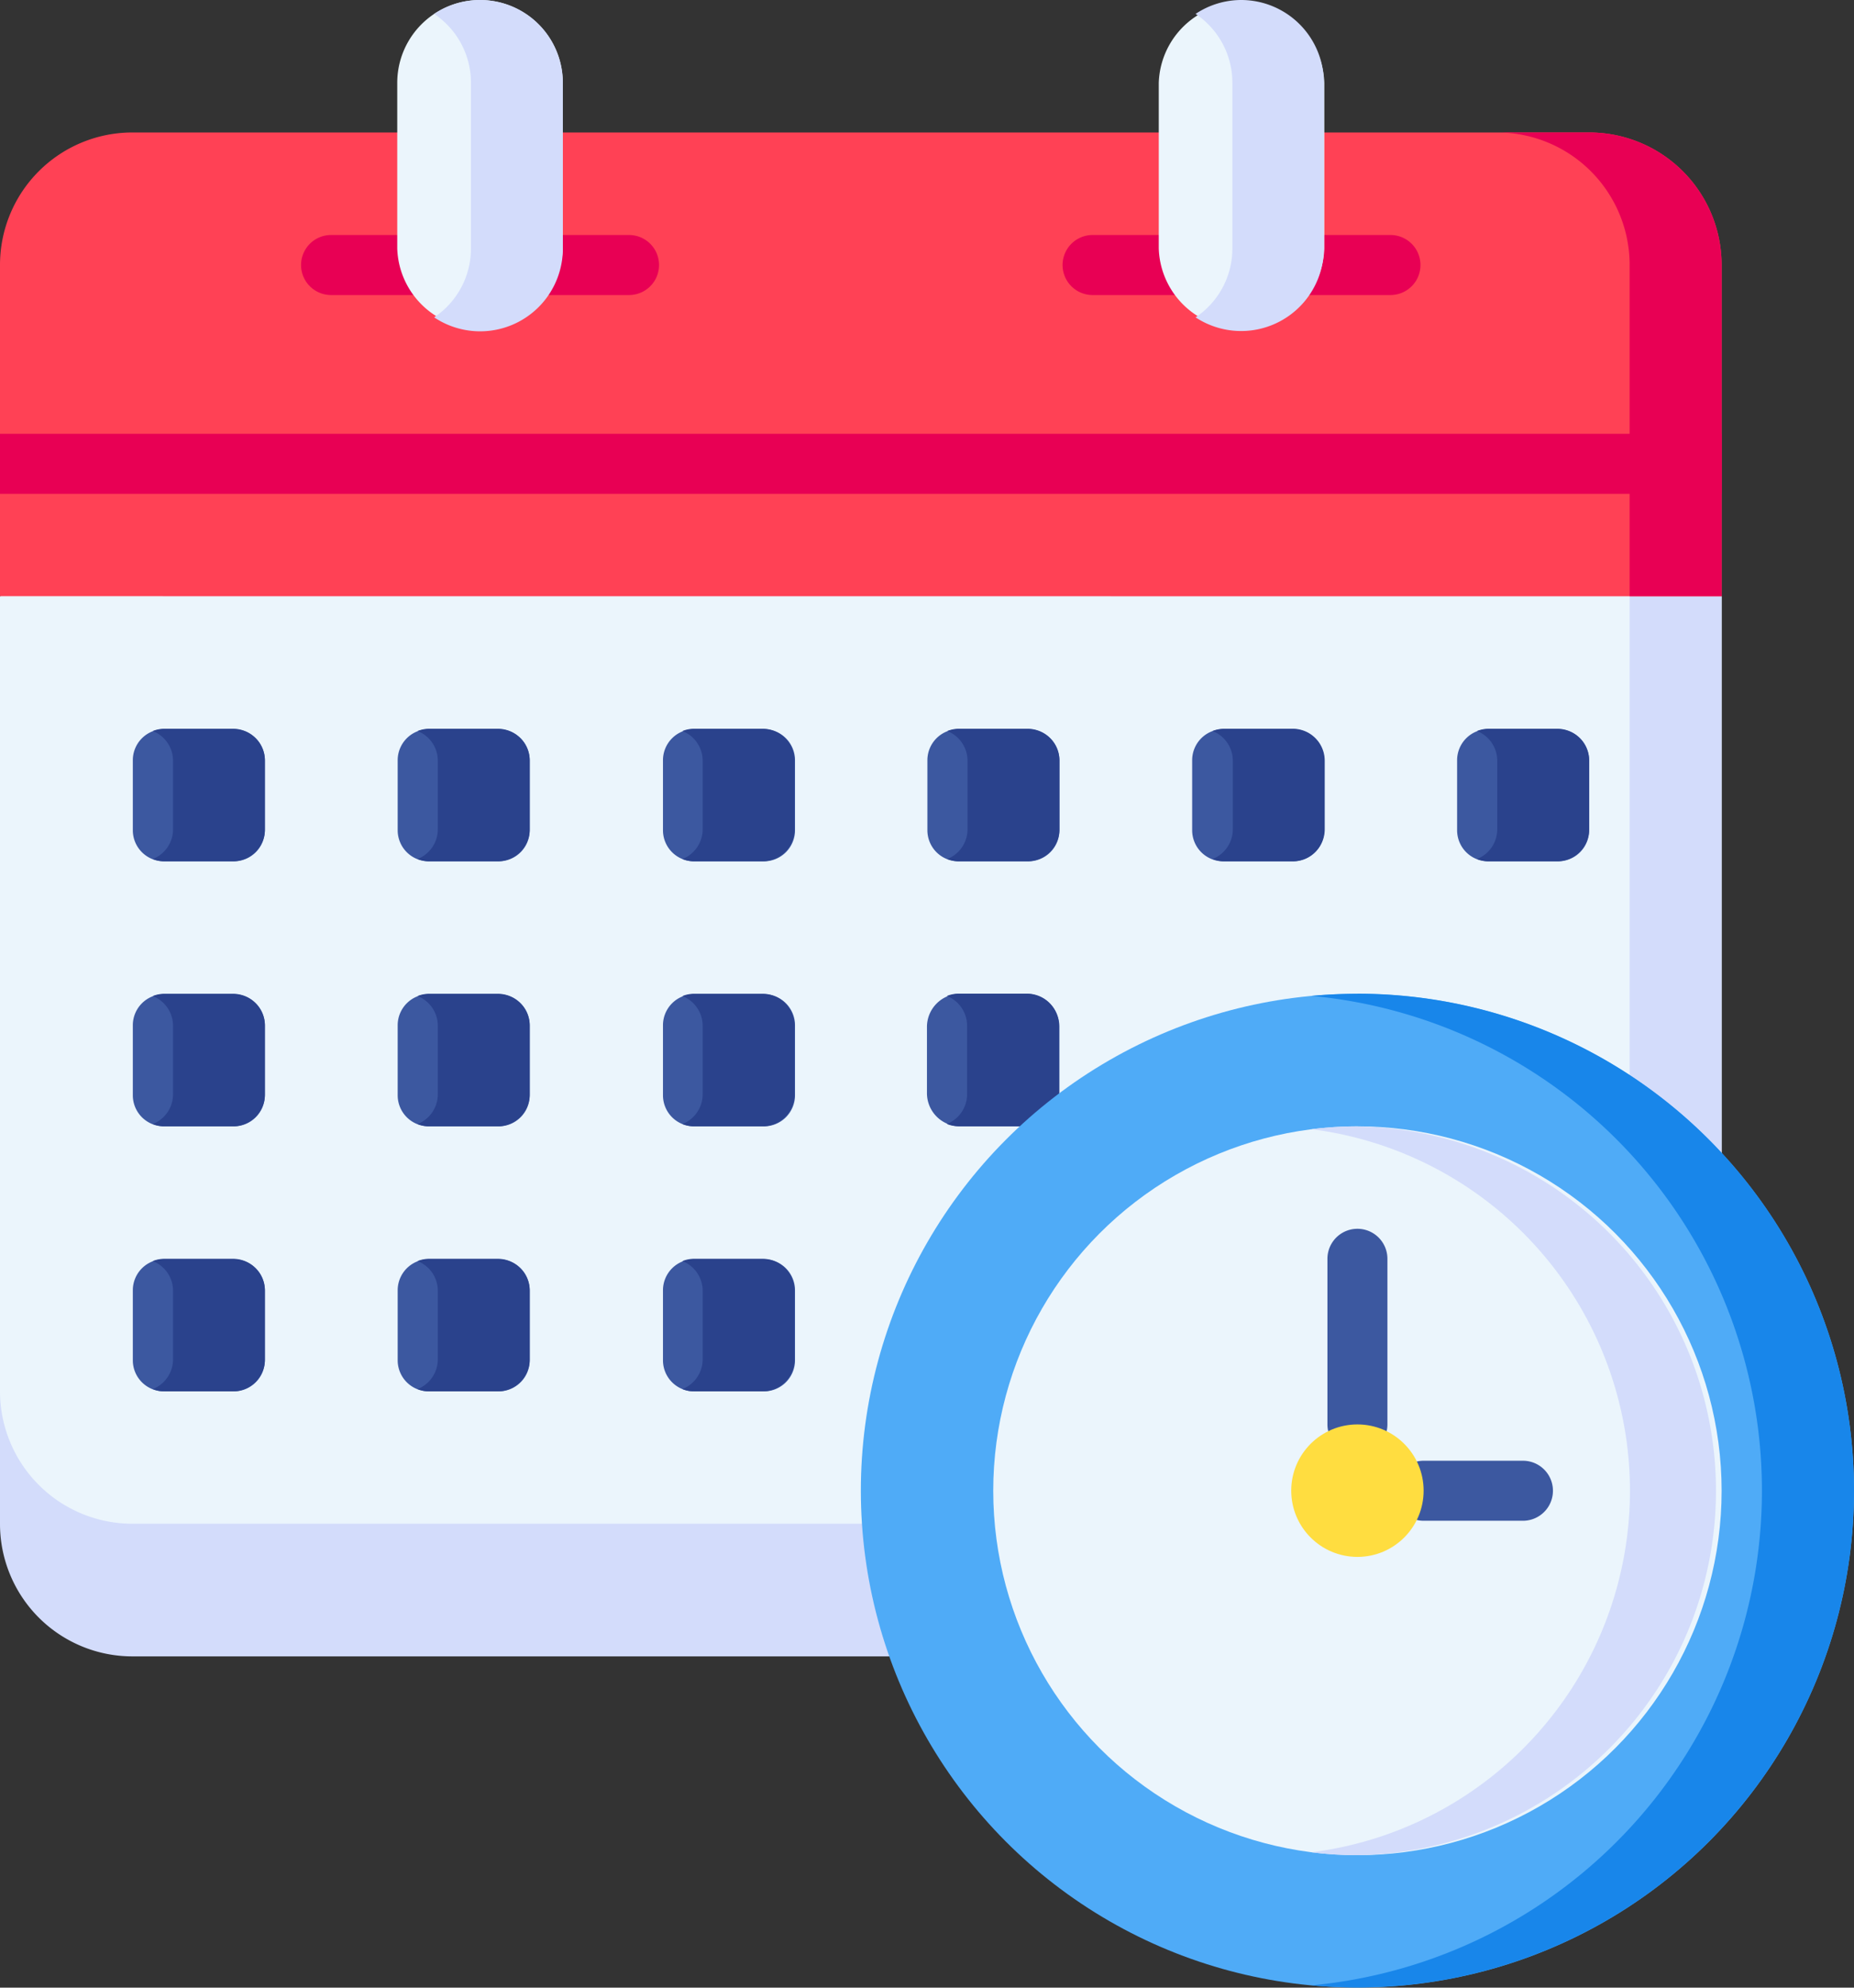 <svg xmlns="http://www.w3.org/2000/svg" width="21.203" height="22.717" viewBox="0 0 21.203 22.717">
  <rect x="0" y="0" width="21.203" height="22.717" fill="#333333" stroke="none"/>
  <g id="schedule" transform="translate(-17.058)">
    <g id="Group_52946" data-name="Group 52946" transform="translate(17.058)">
      <path id="Path_92901" data-name="Path 92901" d="M27.227,361.429H18.573a1.514,1.514,0,0,1-1.514-1.514V358.4H28.682Z" transform="translate(-17.059 -342.498)" fill="#d3dcfb"/>
      <path id="Path_92902" data-name="Path 92902" d="M36.748,72.052v10.6H18.573a1.514,1.514,0,0,1-1.514-1.514V72.052l10.6-3.786Z" transform="translate(-17.059 -65.237)" fill="#ebf5fc"/>
      <g id="Group_52939" data-name="Group 52939" transform="translate(1.515 8.33)">
        <path id="Path_92903" data-name="Path 92903" d="M52.362,189.248h-.8a.355.355,0,0,1-.355-.355v-.8a.355.355,0,0,1,.355-.355h.8a.355.355,0,0,1,.355.355v.8A.355.355,0,0,1,52.362,189.248Z" transform="translate(-51.203 -187.734)" fill="#3c58a0"/>
        <path id="Path_92904" data-name="Path 92904" d="M120.629,189.248h-.8a.355.355,0,0,1-.355-.355v-.8a.355.355,0,0,1,.355-.355h.8a.355.355,0,0,1,.355.355v.8A.355.355,0,0,1,120.629,189.248Z" transform="translate(-116.441 -187.734)" fill="#3c58a0"/>
        <path id="Path_92905" data-name="Path 92905" d="M188.9,189.248h-.8a.355.355,0,0,1-.355-.355v-.8a.355.355,0,0,1,.355-.355h.8a.355.355,0,0,1,.355.355v.8A.355.355,0,0,1,188.9,189.248Z" transform="translate(-181.678 -187.734)" fill="#3c58a0"/>
        <path id="Path_92906" data-name="Path 92906" d="M257.162,189.248h-.8a.355.355,0,0,1-.355-.355v-.8a.355.355,0,0,1,.355-.355h.8a.355.355,0,0,1,.355.355v.8A.355.355,0,0,1,257.162,189.248Z" transform="translate(-246.916 -187.734)" fill="#3c58a0"/>
        <path id="Path_92907" data-name="Path 92907" d="M325.417,189.248h-.8a.355.355,0,0,1-.355-.355v-.8a.355.355,0,0,1,.355-.355h.8a.355.355,0,0,1,.355.355v.8A.355.355,0,0,1,325.417,189.248Z" transform="translate(-312.143 -187.734)" fill="#3c58a0"/>
        <path id="Path_92908" data-name="Path 92908" d="M393.685,189.248h-.8a.355.355,0,0,1-.355-.355v-.8a.355.355,0,0,1,.355-.355h.8a.355.355,0,0,1,.355.355v.8A.355.355,0,0,1,393.685,189.248Z" transform="translate(-377.381 -187.734)" fill="#3c58a0"/>
        <path id="Path_92909" data-name="Path 92909" d="M52.362,257.514h-.8a.355.355,0,0,1-.355-.355v-.8a.355.355,0,0,1,.355-.355h.8a.355.355,0,0,1,.355.355v.8A.355.355,0,0,1,52.362,257.514Z" transform="translate(-51.203 -252.971)" fill="#3c58a0"/>
        <path id="Path_92910" data-name="Path 92910" d="M120.629,257.514h-.8a.355.355,0,0,1-.355-.355v-.8a.355.355,0,0,1,.355-.355h.8a.355.355,0,0,1,.355.355v.8A.355.355,0,0,1,120.629,257.514Z" transform="translate(-116.441 -252.971)" fill="#3c58a0"/>
        <path id="Path_92911" data-name="Path 92911" d="M188.9,257.514h-.8a.355.355,0,0,1-.355-.355v-.8a.355.355,0,0,1,.355-.355h.8a.355.355,0,0,1,.355.355v.8A.355.355,0,0,1,188.9,257.514Z" transform="translate(-181.678 -252.971)" fill="#3c58a0"/>
        <path id="Path_92912" data-name="Path 92912" d="M257.517,257.514v-1.136a.379.379,0,0,0-.379-.379h-.757a.379.379,0,0,0-.379.379v.757a.379.379,0,0,0,.379.379Z" transform="translate(-246.916 -252.971)" fill="#3c58a0"/>
        <path id="Path_92913" data-name="Path 92913" d="M52.362,325.781h-.8a.355.355,0,0,1-.355-.355v-.8a.355.355,0,0,1,.355-.355h.8a.355.355,0,0,1,.355.355v.8A.355.355,0,0,1,52.362,325.781Z" transform="translate(-51.203 -318.209)" fill="#3c58a0"/>
        <path id="Path_92914" data-name="Path 92914" d="M120.629,325.781h-.8a.355.355,0,0,1-.355-.355v-.8a.355.355,0,0,1,.355-.355h.8a.355.355,0,0,1,.355.355v.8A.355.355,0,0,1,120.629,325.781Z" transform="translate(-116.441 -318.209)" fill="#3c58a0"/>
        <path id="Path_92915" data-name="Path 92915" d="M188.9,325.781h-.8a.355.355,0,0,1-.355-.355v-.8a.355.355,0,0,1,.355-.355h.8a.355.355,0,0,1,.355.355v.8A.355.355,0,0,1,188.9,325.781Z" transform="translate(-181.678 -318.209)" fill="#3c58a0"/>
      </g>
      <path id="Path_92916" data-name="Path 92916" d="M398.662,187.733h-.783a.365.365,0,0,0-.134.026.365.365,0,0,1,.232.34v.783a.365.365,0,0,1-.232.34.364.364,0,0,0,.134.026h.783a.366.366,0,0,0,.366-.366V188.1A.366.366,0,0,0,398.662,187.733Z" transform="translate(-380.854 -179.404)" fill="#2a428c"/>
      <path id="Path_92917" data-name="Path 92917" d="M330.4,187.733h-.783a.365.365,0,0,0-.134.026.365.365,0,0,1,.232.34v.783a.366.366,0,0,1-.232.34.364.364,0,0,0,.134.026h.783a.366.366,0,0,0,.366-.366V188.1A.366.366,0,0,0,330.4,187.733Z" transform="translate(-315.616 -179.404)" fill="#2a428c"/>
      <path id="Path_92918" data-name="Path 92918" d="M262.14,187.733h-.783a.365.365,0,0,0-.134.026.366.366,0,0,1,.232.34v.783a.366.366,0,0,1-.232.34.364.364,0,0,0,.134.026h.783a.366.366,0,0,0,.366-.366V188.1A.366.366,0,0,0,262.14,187.733Z" transform="translate(-250.39 -179.404)" fill="#2a428c"/>
      <path id="Path_92919" data-name="Path 92919" d="M193.873,187.733h-.783a.365.365,0,0,0-.134.026.366.366,0,0,1,.232.34v.783a.366.366,0,0,1-.232.34.364.364,0,0,0,.134.026h.783a.366.366,0,0,0,.366-.366V188.1A.366.366,0,0,0,193.873,187.733Z" transform="translate(-185.152 -179.404)" fill="#2a428c"/>
      <path id="Path_92920" data-name="Path 92920" d="M125.606,187.733h-.783a.365.365,0,0,0-.134.026.365.365,0,0,1,.232.34v.783a.366.366,0,0,1-.232.34.364.364,0,0,0,.134.026h.783a.366.366,0,0,0,.366-.366V188.1A.366.366,0,0,0,125.606,187.733Z" transform="translate(-119.914 -179.404)" fill="#2a428c"/>
      <path id="Path_92921" data-name="Path 92921" d="M57.34,187.733h-.783a.365.365,0,0,0-.134.026.366.366,0,0,1,.232.34v.783a.365.365,0,0,1-.232.34.364.364,0,0,0,.134.026h.783a.366.366,0,0,0,.366-.366V188.1A.366.366,0,0,0,57.34,187.733Z" transform="translate(-54.676 -179.404)" fill="#2a428c"/>
      <path id="Path_92922" data-name="Path 92922" d="M57.34,256h-.783a.365.365,0,0,0-.134.026.366.366,0,0,1,.232.34v.783a.366.366,0,0,1-.232.34.365.365,0,0,0,.134.026h.783a.366.366,0,0,0,.366-.366v-.783A.366.366,0,0,0,57.34,256Z" transform="translate(-54.676 -244.642)" fill="#2a428c"/>
      <path id="Path_92923" data-name="Path 92923" d="M57.34,324.267h-.783a.365.365,0,0,0-.134.026.365.365,0,0,1,.232.34v.783a.366.366,0,0,1-.232.34.364.364,0,0,0,.134.026h.783a.366.366,0,0,0,.366-.366v-.783A.366.366,0,0,0,57.34,324.267Z" transform="translate(-54.676 -309.88)" fill="#2a428c"/>
      <path id="Path_92924" data-name="Path 92924" d="M125.606,256h-.783a.365.365,0,0,0-.134.026.365.365,0,0,1,.232.34v.783a.366.366,0,0,1-.232.34.365.365,0,0,0,.134.026h.783a.366.366,0,0,0,.366-.366v-.783A.366.366,0,0,0,125.606,256Z" transform="translate(-119.914 -244.642)" fill="#2a428c"/>
      <path id="Path_92925" data-name="Path 92925" d="M125.606,324.267h-.783a.365.365,0,0,0-.134.026.365.365,0,0,1,.232.34v.783a.366.366,0,0,1-.232.34.364.364,0,0,0,.134.026h.783a.366.366,0,0,0,.366-.366v-.783A.366.366,0,0,0,125.606,324.267Z" transform="translate(-119.914 -309.88)" fill="#2a428c"/>
      <path id="Path_92926" data-name="Path 92926" d="M193.873,256h-.783a.365.365,0,0,0-.134.026.366.366,0,0,1,.232.34v.783a.366.366,0,0,1-.232.34.365.365,0,0,0,.134.026h.783a.366.366,0,0,0,.366-.366v-.783A.366.366,0,0,0,193.873,256Z" transform="translate(-185.152 -244.642)" fill="#2a428c"/>
      <path id="Path_92927" data-name="Path 92927" d="M262.5,257.514v-1.149a.366.366,0,0,0-.366-.366h-.783a.365.365,0,0,0-.134.026.366.366,0,0,1,.232.34v.783a.365.365,0,0,1-.232.34.364.364,0,0,0,.134.026H262.5Z" transform="translate(-250.389 -244.642)" fill="#2a428c"/>
      <path id="Path_92928" data-name="Path 92928" d="M193.873,324.267h-.783a.365.365,0,0,0-.134.026.366.366,0,0,1,.232.34v.783a.366.366,0,0,1-.232.34.364.364,0,0,0,.134.026h.783a.366.366,0,0,0,.366-.366v-.783A.366.366,0,0,0,193.873,324.267Z" transform="translate(-185.152 -309.88)" fill="#2a428c"/>
      <path id="Path_92929" data-name="Path 92929" d="M437.114,143.721V154.76h1.052v-10.6Z" transform="translate(-418.477 -137.344)" fill="#d3dcfb"/>
      <path id="Path_92930" data-name="Path 92930" d="M36.748,39.435V35.648a1.514,1.514,0,0,0-1.514-1.514H18.573a1.514,1.514,0,0,0-1.514,1.514v3.786Z" transform="translate(-17.059 -32.62)" fill="#ff4155"/>
      <g id="Group_52945" data-name="Group 52945" transform="translate(3.443 2.686)">
        <g id="Group_52944" data-name="Group 52944">
          <g id="Group_52940" data-name="Group 52940">
            <path id="Path_92931" data-name="Path 92931" d="M95.995,61.227h-.986a.343.343,0,0,1,0-.686h.986a.343.343,0,0,1,0,.686Z" transform="translate(-94.666 -60.541)" fill="#e80054"/>
          </g>
          <g id="Group_52941" data-name="Group 52941" transform="translate(2.422)">
            <path id="Path_92932" data-name="Path 92932" d="M150.577,61.227h-.986a.343.343,0,1,1,0-.686h.986a.343.343,0,1,1,0,.686Z" transform="translate(-149.248 -60.541)" fill="#e80054"/>
          </g>
          <g id="Group_52942" data-name="Group 52942" transform="translate(8.709)">
            <path id="Path_92933" data-name="Path 92933" d="M292.272,61.227h-.986a.343.343,0,1,1,0-.686h.986a.343.343,0,0,1,0,.686Z" transform="translate(-290.943 -60.541)" fill="#e80054"/>
          </g>
          <g id="Group_52943" data-name="Group 52943" transform="translate(11.13)">
            <path id="Path_92934" data-name="Path 92934" d="M346.855,61.227h-.986a.343.343,0,1,1,0-.686h.986a.343.343,0,1,1,0,.686Z" transform="translate(-345.526 -60.541)" fill="#e80054"/>
          </g>
        </g>
      </g>
      <path id="Path_92935" data-name="Path 92935" d="M121.352,2.84a.947.947,0,0,1-1.893,0V.947a.946.946,0,1,1,1.893,0V2.84Z" transform="translate(-114.916)" fill="#ebf5fc"/>
      <path id="Path_92936" data-name="Path 92936" d="M317.629,2.84a.947.947,0,0,1-1.893,0V.947a.947.947,0,0,1,1.893,0V2.84Z" transform="translate(-302.484)" fill="#ebf5fc"/>
      <path id="Path_92937" data-name="Path 92937" d="M325.758,0a.942.942,0,0,0-.525.159.945.945,0,0,1,.421.787V2.84a.945.945,0,0,1-.421.787A.946.946,0,0,0,326.7,2.84V.947A.946.946,0,0,0,325.758,0Z" transform="translate(-311.56)" fill="#d3dcfb"/>
      <path id="Path_92938" data-name="Path 92938" d="M129.48,0a.942.942,0,0,0-.525.159.945.945,0,0,1,.421.787V2.84a.945.945,0,0,1-.421.787.946.946,0,0,0,1.472-.787V.947A.946.946,0,0,0,129.48,0Z" transform="translate(-123.99)" fill="#d3dcfb"/>
      <path id="Path_92939" data-name="Path 92939" d="M404.042,34.133H402.99a1.514,1.514,0,0,1,1.514,1.514v3.786h1.052V35.647A1.514,1.514,0,0,0,404.042,34.133Z" transform="translate(-385.867 -32.619)" fill="#e80054"/>
      <path id="Path_92940" data-name="Path 92940" d="M17.058,111.74H36.747v.686H17.058Z" transform="translate(-17.058 -106.782)" fill="#e80054"/>
    </g>
    <circle id="Ellipse_4853" data-name="Ellipse 4853" cx="5.679" cy="5.679" r="5.679" transform="translate(26.903 11.358)" fill="#4fabf7"/>
    <circle id="Ellipse_4854" data-name="Ellipse 4854" cx="4.165" cy="4.165" r="4.165" transform="translate(28.417 12.873)" fill="#ebf5fc"/>
    <g id="Group_52948" data-name="Group 52948" transform="translate(32.239 14.044)">
      <g id="Group_52947" data-name="Group 52947">
        <path id="Path_92941" data-name="Path 92941" d="M359.559,319.119a.343.343,0,0,1-.343-.343v-1.893a.343.343,0,1,1,.686,0v1.893A.343.343,0,0,1,359.559,319.119Z" transform="translate(-359.216 -316.54)" fill="#3c58a0"/>
      </g>
    </g>
    <g id="Group_52950" data-name="Group 52950" transform="translate(32.996 16.695)">
      <g id="Group_52949" data-name="Group 52949">
        <path id="Path_92942" data-name="Path 92942" d="M377.761,376.96h-1.136a.343.343,0,0,1,0-.686h1.136a.343.343,0,0,1,0,.686Z" transform="translate(-376.282 -376.274)" fill="#3c58a0"/>
      </g>
    </g>
    <path id="Path_92943" data-name="Path 92943" d="M355.62,256c-.177,0-.353.009-.526.024a5.679,5.679,0,0,1,0,11.309c.173.016.348.024.526.024a5.679,5.679,0,0,0,0-11.358Z" transform="translate(-323.038 -244.642)" fill="#1886ea"/>
    <path id="Path_92944" data-name="Path 92944" d="M355.628,290.133a4.209,4.209,0,0,0-.525.033,4.165,4.165,0,0,1,0,8.264,4.209,4.209,0,0,0,.525.033,4.165,4.165,0,0,0,0-8.329Z" transform="translate(-323.046 -277.26)" fill="#d3dcfb"/>
    <circle id="Ellipse_4855" data-name="Ellipse 4855" cx="0.757" cy="0.757" r="0.757" transform="translate(31.825 16.28)" fill="#ffdd40"/>
  </g>
</svg>
